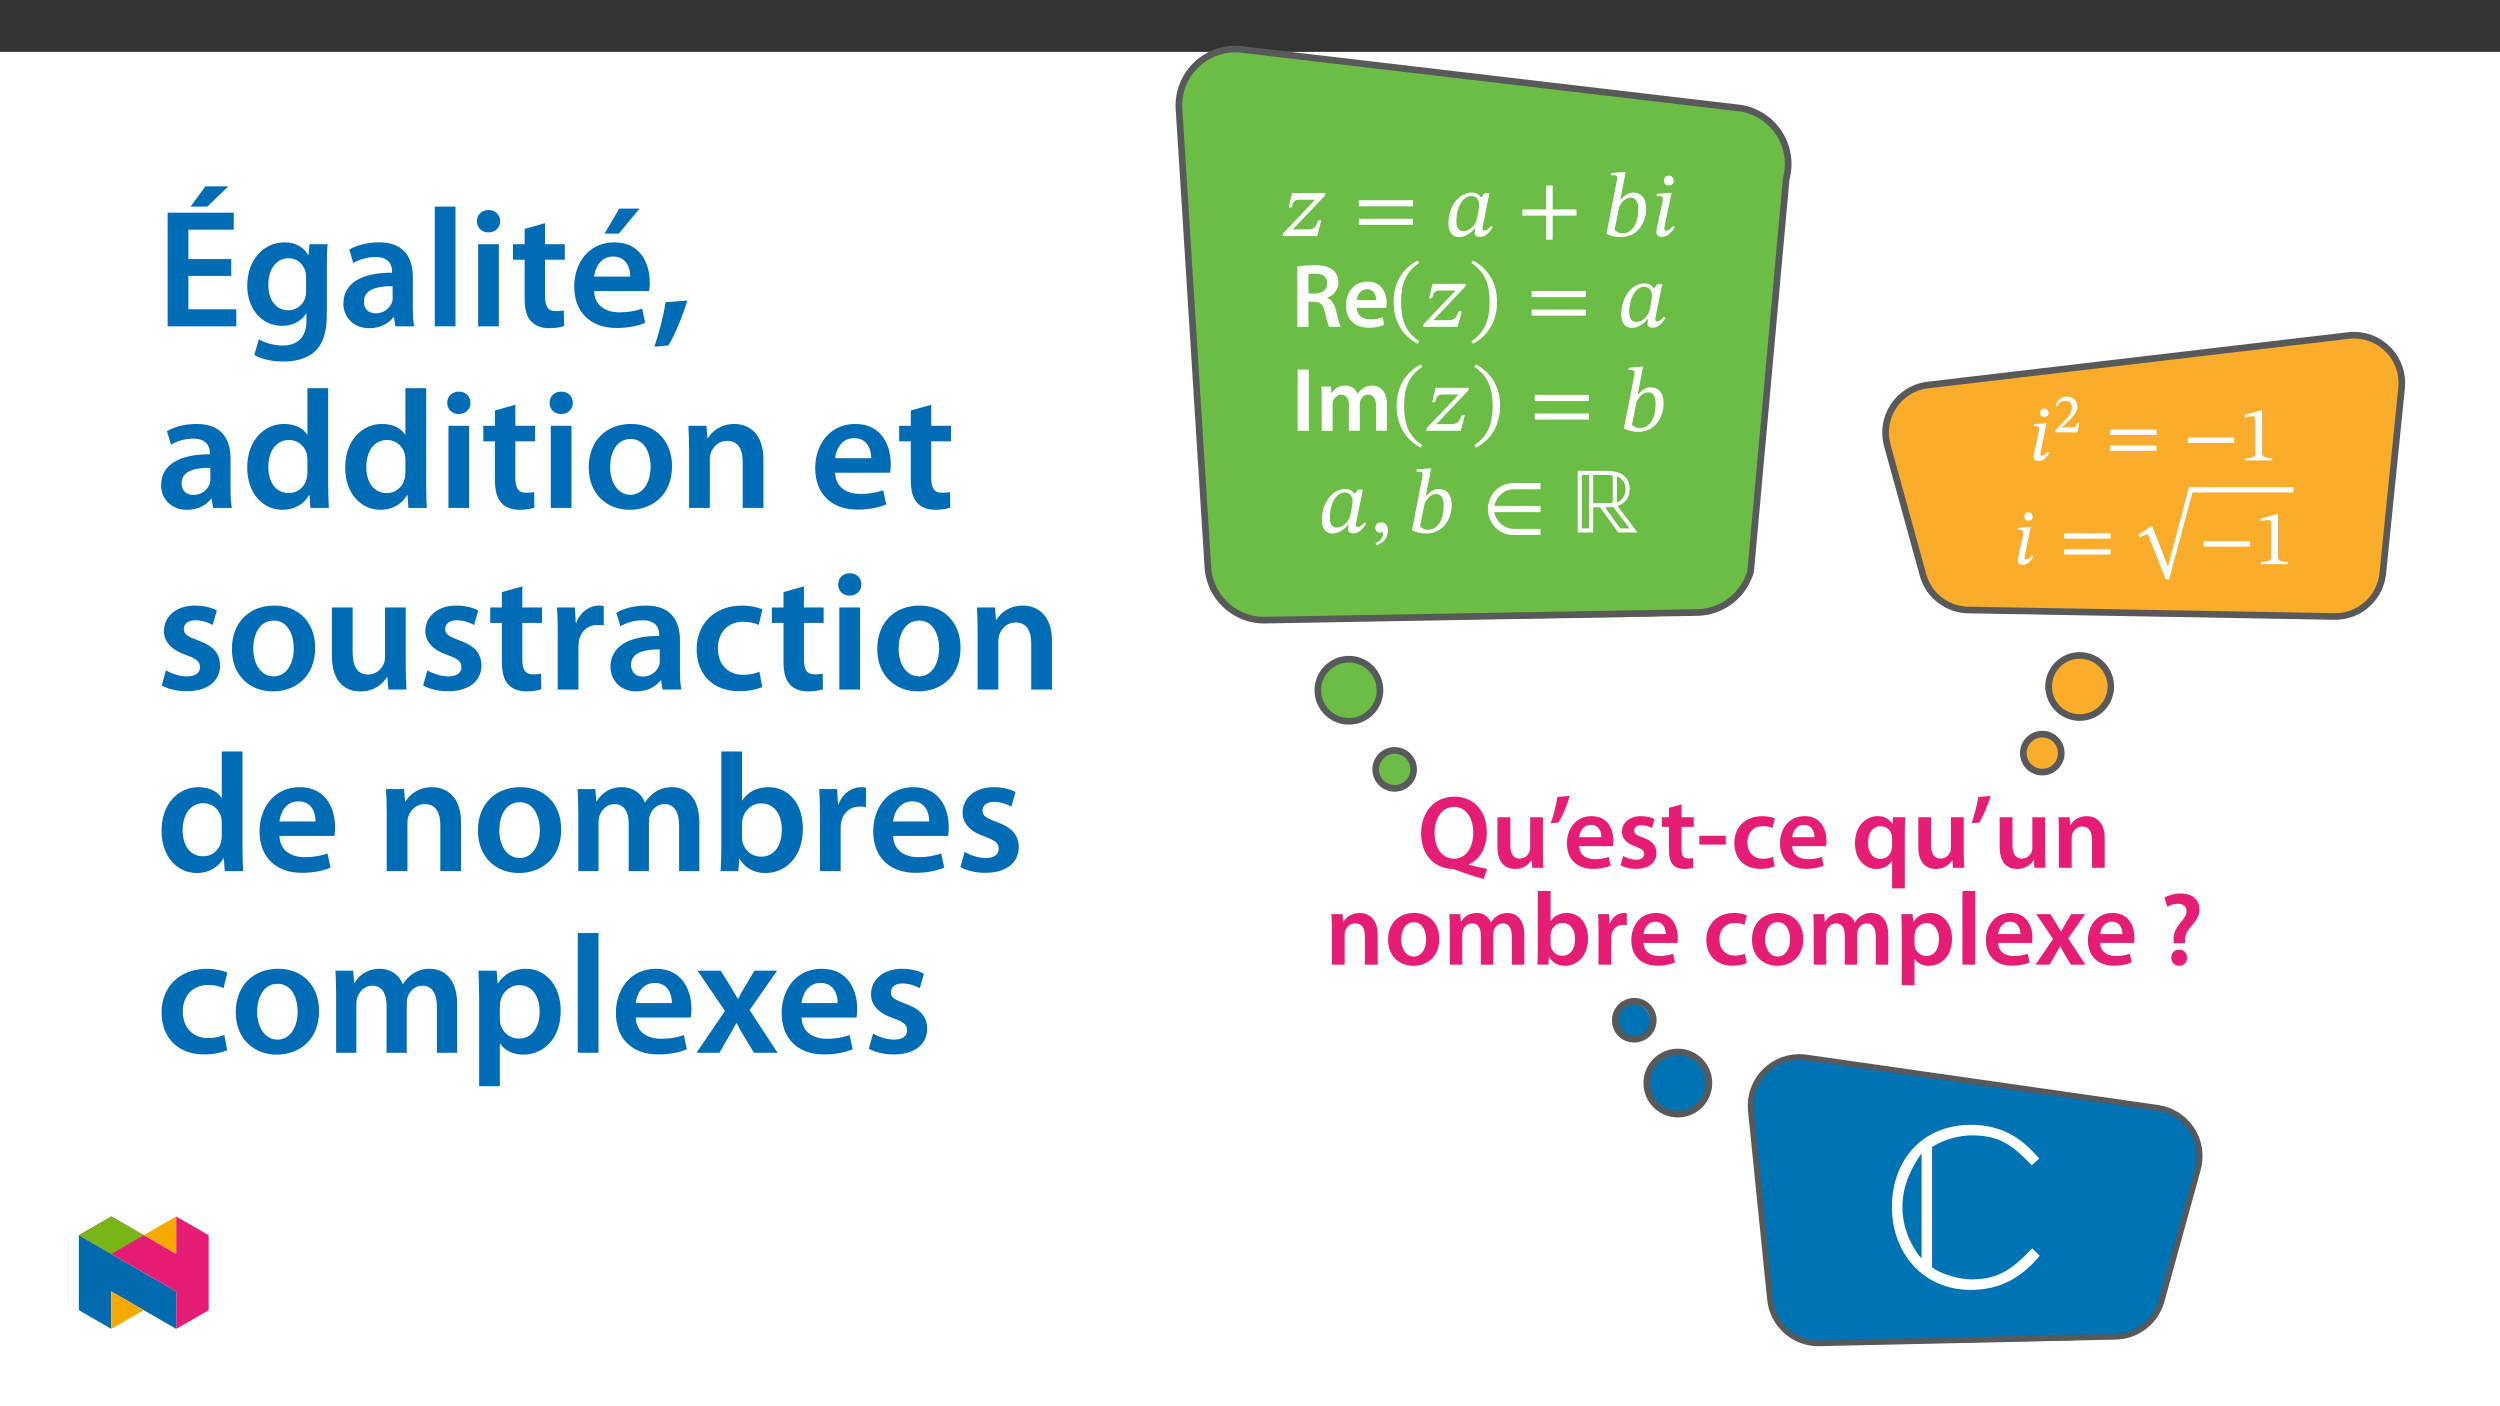 ﻿<?xml version="1.0" encoding="utf-8"?>
<svg xmlns="http://www.w3.org/2000/svg" xmlns:xlink="http://www.w3.org/1999/xlink" viewBox="0 0 960 540" version="1.1">
  <rect x="0" y="0" width="960" height="540" fill="#333333" stroke="none"/>
  <defs>
    <g>
      <symbol overflow="visible" id="glyph0-0">
        <path style="stroke:none;" d="M 11.156 -5.922 L 11.156 -6.484 C 11.156 -10.281 16.781 -13.016 16.781 -18.141 C 16.781 -21.766 13.734 -23.328 10.328 -23.328 C 6.797 -23.328 4.391 -21.344 4.391 -18.516 C 4.391 -16.875 5.062 -16.078 6.172 -16.078 C 7.016 -16.078 7.75 -16.531 7.75 -17.609 C 7.75 -18.938 7.016 -18.969 7.016 -20.125 C 7.016 -21.203 7.953 -22 10.016 -22 C 12.234 -22 13.641 -20.781 13.641 -18.031 C 13.641 -12.656 9.766 -11.375 9.766 -6.828 L 9.766 -5.922 Z M 12.484 -1.672 C 12.484 -2.75 11.75 -3.734 10.531 -3.734 C 9.234 -3.734 8.469 -2.797 8.469 -1.672 C 8.469 -0.516 9.141 0.281 10.5 0.281 C 11.75 0.281 12.484 -0.562 12.484 -1.672 Z M 20.75 5.891 L 20.75 -27.375 L 0.344 -27.375 L 0.344 5.891 Z M 18.938 4.047 L 2.125 4.047 L 2.125 -25.594 L 18.938 -25.594 Z M 18.938 4.047 " />
      </symbol>
      <symbol overflow="visible" id="glyph0-1">
        <path style="stroke:none;" d="M 15.281 -6 L 14.125 -6 C 13.016 -3.062 12.281 -2.547 9.797 -2.547 L 4.422 -2.547 L 4.422 -2.656 L 16.672 -15.547 L 16.812 -16.5 L 4.047 -16.5 L 2.75 -10.984 L 3.844 -10.984 C 4.531 -13.328 4.922 -13.953 7.156 -13.953 L 12.797 -13.953 L 12.797 -13.844 L 0.594 -1.016 L 0.453 0 L 13.703 0 Z M 15.281 -6 " />
      </symbol>
      <symbol overflow="visible" id="glyph0-2">
        <path style="stroke:none;" d="M 22.953 -11.406 L 22.953 -13.781 L 2.156 -13.781 L 2.156 -11.406 Z M 22.953 -4.297 L 22.953 -6.625 L 2.156 -6.625 L 2.156 -4.297 Z M 22.953 -4.297 " />
      </symbol>
      <symbol overflow="visible" id="glyph0-3">
        <path style="stroke:none;" d="M 17.5 -16.469 L 15.656 -16.469 L 14.406 -14.859 L 14.266 -14.859 C 13.672 -15.734 12.562 -16.703 10.781 -16.703 C 5.797 -16.703 1.781 -11.469 1.75 -4.781 C 1.703 -1.25 3.516 0.422 5.828 0.422 C 7.844 0.422 10.016 -0.734 11.828 -2.969 L 12.062 -2.969 C 11.969 -2.344 11.828 -1.891 11.828 -1.219 C 11.828 -0.203 12.562 0.344 13.734 0.344 C 15.938 0.344 17.375 -1.219 18.797 -3.391 L 18.094 -3.906 C 17.641 -3.312 16.641 -2.094 15.516 -2.094 C 14.969 -2.094 14.828 -2.375 14.828 -2.828 C 14.828 -3.344 15 -4.109 15 -4.109 Z M 13.562 -12.109 C 13.562 -10.875 12.938 -7.672 12.594 -6.281 C 11.922 -3.766 9.656 -1.891 7.469 -1.891 C 5.859 -1.891 4.812 -2.797 4.812 -5.859 C 4.812 -10.609 7.047 -15.375 10.531 -15.375 C 12.484 -15.375 13.562 -13.781 13.562 -12.109 Z M 13.562 -12.109 " />
      </symbol>
      <symbol overflow="visible" id="glyph0-4">
        <path style="stroke:none;" d="M 22.953 -7.844 L 22.953 -10.219 L 13.812 -10.219 L 13.812 -19.453 L 11.297 -19.453 L 11.297 -10.219 L 2.156 -10.219 L 2.156 -7.844 L 11.297 -7.844 L 11.297 1.391 L 13.812 1.391 L 13.812 -7.844 Z M 22.953 -7.844 " />
      </symbol>
      <symbol overflow="visible" id="glyph0-5">
        <path style="stroke:none;" d="M 6.906 -14.016 L 8.969 -24.594 L 8.203 -24.594 L 3.391 -24.203 L 3.391 -23.297 C 3.391 -23.297 4.047 -23.359 4.422 -23.359 C 5.125 -23.359 5.688 -23.125 5.688 -22.359 C 5.688 -21.938 5.578 -21.281 5.547 -21.141 L 1.609 -0.875 C 3.312 0 5.094 0.422 7.109 0.422 C 13.328 0.422 16.844 -4.875 16.844 -10.609 C 16.844 -14.781 14.688 -16.703 11.922 -16.703 C 10.078 -16.703 8.578 -15.688 7.078 -14.016 Z M 6.422 -11.016 C 7.156 -12.656 8.688 -14.75 10.922 -14.75 C 12.484 -14.75 13.781 -13.594 13.781 -10.469 C 13.781 -5.156 11.781 -1.047 7.641 -1.047 C 6.172 -1.047 5.156 -1.891 4.703 -2.297 Z M 6.422 -11.016 " />
      </symbol>
      <symbol overflow="visible" id="glyph0-6">
        <path style="stroke:none;" d="M 8.469 -21.281 C 8.469 -22.391 7.75 -23.188 6.594 -23.188 C 5.469 -23.188 4.75 -22.453 4.75 -21.281 C 4.75 -20.047 5.469 -19.422 6.594 -19.422 C 7.75 -19.422 8.469 -20.094 8.469 -21.281 Z M 7.641 -16.594 L 6.875 -16.594 L 1.984 -16.219 L 1.984 -15.281 C 1.984 -15.281 2.578 -15.344 3.172 -15.344 C 4.109 -15.344 4.297 -14.781 4.297 -14.328 C 4.297 -13.734 4.188 -13.25 4.188 -13.25 L 2.406 -4.953 C 1.953 -2.891 1.812 -2.125 1.812 -1.531 C 1.812 -0.312 2.609 0.312 4.016 0.312 C 6.312 0.312 7.672 -1.641 8.891 -3.344 L 8.203 -3.875 C 7.641 -3.25 6.703 -2.062 5.516 -2.062 C 5.094 -2.062 4.875 -2.266 4.875 -2.719 C 4.875 -3.203 5.062 -4.188 5.062 -4.188 Z M 7.641 -16.594 " />
      </symbol>
      <symbol overflow="visible" id="glyph0-7">
        <path style="stroke:none;" d="M 1.5 -9.562 C 1.5 -1.891 5.156 3.594 10.781 6.484 L 11.328 5.516 C 6.25 2.156 4.359 -2.547 4.359 -9.562 C 4.359 -16.5 6.25 -21.172 11.328 -24.547 L 10.781 -25.453 C 5.156 -22.594 1.5 -17.156 1.5 -9.562 Z M 1.5 -9.562 " />
      </symbol>
      <symbol overflow="visible" id="glyph0-8">
        <path style="stroke:none;" d="M 10.922 -9.562 C 10.922 -17.156 7.25 -22.594 1.641 -25.453 L 1.078 -24.547 C 6.172 -21.172 8.062 -16.5 8.062 -9.562 C 8.062 -2.547 6.172 2.156 1.078 5.516 L 1.641 6.484 C 7.25 3.594 10.922 -1.891 10.922 -9.562 Z M 10.922 -9.562 " />
      </symbol>
      <symbol overflow="visible" id="glyph0-9">
        <path style="stroke:none;" d="M 2.578 4.953 C 3.969 4.328 6.906 3.141 6.906 -0.797 C 6.906 -2.719 5.969 -3.875 4.219 -3.875 C 2.828 -3.875 2.062 -2.922 2.062 -1.812 C 2.062 -0.797 2.609 0.062 3.969 0.062 C 4.359 0.062 4.672 0 5.062 -0.141 C 5.062 2.688 3.453 3.516 2.156 4.078 Z M 2.578 4.953 " />
      </symbol>
      <symbol overflow="visible" id="glyph0-10">
        <path style="stroke:none;" d="M 22.312 0.969 L 22.312 -1.391 L 11.922 -1.391 C 8.234 -1.391 5.156 -4.422 4.562 -7.812 L 22.312 -7.812 L 22.312 -10.188 L 4.609 -10.188 C 5.203 -13.562 8.266 -16.594 11.969 -16.594 L 22.312 -16.594 L 22.312 -18.938 L 11.828 -18.938 C 6.141 -18.938 2.125 -14.266 2.125 -9 C 2.125 -3.703 6.203 0.969 11.922 0.969 Z M 22.312 0.969 " />
      </symbol>
      <symbol overflow="visible" id="glyph0-11">
        <path style="stroke:none;" d="M 25.422 0 L 17.75 -10.188 C 20.781 -11.094 22.422 -13.5 22.422 -16.641 C 22.422 -21.734 18.484 -23.641 13.922 -23.641 L 2.469 -23.641 L 2.469 0 L 8.406 0 L 8.406 -9.656 L 11.062 -9.656 L 18.031 0 Z M 17.547 -21.547 C 19.672 -20.609 20.859 -19 20.859 -16.562 C 20.859 -14.328 19.594 -12.312 17.547 -11.438 Z M 15.938 -11.406 C 15.312 -11.328 14.641 -11.234 13.984 -11.234 L 8.406 -11.234 L 8.406 -22.078 L 14.156 -22.078 C 14.719 -22.078 15.422 -21.828 15.938 -21.766 Z M 22.359 -1.562 L 18.828 -1.562 L 12.938 -9.656 C 13.984 -9.656 15.062 -9.625 16.109 -9.797 Z M 6.828 -1.562 L 4.047 -1.562 L 4.047 -22.078 L 6.828 -22.078 Z M 6.828 -1.562 " />
      </symbol>
      <symbol overflow="visible" id="glyph1-0">
        <path style="stroke:none;" d="M 0 0 L 17.438 0 L 17.438 -24.406 L 0 -24.406 Z M 8.719 -13.781 L 2.797 -22.672 L 14.641 -22.672 Z M 9.766 -12.203 L 15.688 -21.094 L 15.688 -3.312 Z M 2.797 -1.75 L 8.719 -10.641 L 14.641 -1.75 Z M 1.75 -21.094 L 7.672 -12.203 L 1.75 -3.312 Z M 1.75 -21.094 " />
      </symbol>
      <symbol overflow="visible" id="glyph1-1">
        <path style="stroke:none;" d="M 2.469 0 L 6.734 0 L 6.734 -9.656 L 8.891 -9.656 C 11.328 -9.594 12.422 -8.609 13.109 -5.547 C 13.734 -2.609 14.328 -0.703 14.688 0 L 19.078 0 C 18.625 -0.906 18 -3.625 17.234 -6.562 C 16.672 -8.828 15.656 -10.469 13.953 -11.094 L 13.953 -11.188 C 16.188 -11.969 18.234 -14.016 18.234 -17.047 C 18.234 -19.078 17.5 -20.719 16.219 -21.797 C 14.609 -23.125 12.344 -23.688 8.969 -23.688 C 6.484 -23.688 4.109 -23.469 2.469 -23.156 Z M 6.734 -20.234 C 7.156 -20.328 8.016 -20.438 9.375 -20.438 C 12.172 -20.438 13.953 -19.219 13.953 -16.672 C 13.953 -14.328 12.172 -12.797 9.281 -12.797 L 6.734 -12.797 Z M 6.734 -20.234 " />
      </symbol>
      <symbol overflow="visible" id="glyph1-2">
        <path style="stroke:none;" d="M 16.703 -7.281 C 16.781 -7.672 16.844 -8.297 16.844 -9.109 C 16.844 -12.828 15.031 -17.375 9.516 -17.375 C 4.078 -17.375 1.219 -12.938 1.219 -8.234 C 1.219 -3.031 4.469 0.344 9.969 0.344 C 12.422 0.344 14.438 -0.109 15.906 -0.734 L 15.281 -3.656 C 13.953 -3.203 12.562 -2.891 10.562 -2.891 C 7.812 -2.891 5.438 -4.219 5.328 -7.281 Z M 5.328 -10.281 C 5.516 -12.031 6.625 -14.438 9.281 -14.438 C 12.141 -14.438 12.828 -11.859 12.797 -10.281 Z M 5.328 -10.281 " />
      </symbol>
      <symbol overflow="visible" id="glyph1-3">
        <path style="stroke:none;" d="M 2.469 -23.5 L 2.469 0 L 6.766 0 L 6.766 -23.5 Z M 2.469 -23.5 " />
      </symbol>
      <symbol overflow="visible" id="glyph1-4">
        <path style="stroke:none;" d="M 2.297 0 L 6.484 0 L 6.484 -10.047 C 6.484 -10.531 6.562 -11.016 6.703 -11.469 C 7.109 -12.625 8.203 -13.875 9.797 -13.875 C 11.781 -13.875 12.734 -12.203 12.734 -9.828 L 12.734 0 L 16.922 0 L 16.922 -10.188 C 16.922 -10.672 16.984 -11.234 17.125 -11.609 C 17.578 -12.828 18.656 -13.875 20.125 -13.875 C 22.188 -13.875 23.156 -12.203 23.156 -9.375 L 23.156 0 L 27.344 0 L 27.344 -10.016 C 27.344 -15.453 24.484 -17.375 21.688 -17.375 C 20.266 -17.375 19.188 -17.016 18.203 -16.359 C 17.438 -15.875 16.734 -15.172 16.141 -14.234 L 16.078 -14.234 C 15.344 -16.109 13.594 -17.375 11.375 -17.375 C 8.469 -17.375 6.938 -15.797 6.141 -14.469 L 6.031 -14.469 L 5.828 -16.984 L 2.156 -16.984 C 2.234 -15.516 2.297 -13.875 2.297 -11.922 Z M 2.297 0 " />
      </symbol>
      <symbol overflow="visible" id="glyph2-0">
        <path style="stroke:none;" d="M 9.562 -5.078 L 9.562 -5.562 C 9.562 -8.812 14.375 -11.156 14.375 -15.547 C 14.375 -18.656 11.781 -20.031 8.844 -20.031 C 5.828 -20.031 3.766 -18.297 3.766 -15.875 C 3.766 -14.469 4.328 -13.781 5.297 -13.781 C 6.016 -13.781 6.641 -14.172 6.641 -15.094 C 6.641 -16.234 6.016 -16.266 6.016 -17.25 C 6.016 -18.172 6.812 -18.859 8.578 -18.859 C 10.484 -18.859 11.688 -17.812 11.688 -15.453 C 11.688 -10.844 8.375 -9.75 8.375 -5.859 L 8.375 -5.078 Z M 10.703 -1.438 C 10.703 -2.359 10.078 -3.234 9.031 -3.234 C 7.922 -3.234 7.266 -2.391 7.266 -1.438 C 7.266 -0.453 7.828 0.234 9 0.234 C 10.078 0.234 10.703 -0.484 10.703 -1.438 Z M 17.781 5.047 L 17.781 -23.5 L 0.297 -23.5 L 0.297 5.047 Z M 16.234 3.438 L 1.828 3.438 L 1.828 -21.938 L 16.234 -21.938 Z M 16.234 3.438 " />
      </symbol>
      <symbol overflow="visible" id="glyph2-1">
        <path style="stroke:none;" d="M 7.266 -18.234 C 7.266 -19.188 6.641 -19.906 5.656 -19.906 C 4.688 -19.906 4.062 -19.25 4.062 -18.234 C 4.062 -17.188 4.688 -16.656 5.656 -16.656 C 6.641 -16.656 7.266 -17.219 7.266 -18.234 Z M 6.547 -14.25 L 5.891 -14.25 L 1.703 -13.922 L 1.703 -13.094 C 1.703 -13.094 2.219 -13.156 2.719 -13.156 C 3.531 -13.156 3.672 -12.672 3.672 -12.281 C 3.672 -11.781 3.594 -11.359 3.594 -11.359 L 2.062 -4.25 C 1.672 -2.484 1.547 -1.828 1.547 -1.312 C 1.547 -0.266 2.234 0.266 3.438 0.266 C 5.406 0.266 6.578 -1.406 7.625 -2.875 L 7.031 -3.312 C 6.547 -2.781 5.734 -1.797 4.719 -1.797 C 4.359 -1.797 4.188 -1.938 4.188 -2.328 C 4.188 -2.75 4.328 -3.594 4.328 -3.594 Z M 6.547 -14.25 " />
      </symbol>
      <symbol overflow="visible" id="glyph2-2">
        <path style="stroke:none;" d="M 19.672 -9.781 L 19.672 -11.844 L 1.859 -11.844 L 1.859 -9.781 Z M 19.672 -3.672 L 19.672 -5.703 L 1.859 -5.703 L 1.859 -3.672 Z M 19.672 -3.672 " />
      </symbol>
      <symbol overflow="visible" id="glyph2-3">
        <path style="stroke:none;" d="M 19.672 -6.719 L 19.672 -8.781 L 1.859 -8.781 L 1.859 -6.719 Z M 19.672 -6.719 " />
      </symbol>
      <symbol overflow="visible" id="glyph2-4">
        <path style="stroke:none;" d="M 12.734 0 L 12.734 -0.859 C 9.984 -0.859 8.875 -1.375 8.875 -2.844 L 8.875 -19.125 L 8.016 -19.125 L 2.219 -17.484 L 2.219 -16.469 C 3.141 -16.766 4.656 -16.953 5.266 -16.953 C 6.016 -16.953 6.25 -16.531 6.25 -15.484 L 6.25 -2.844 C 6.25 -1.344 5.203 -0.859 2.391 -0.859 L 2.391 0 Z M 12.734 0 " />
      </symbol>
      <symbol overflow="visible" id="glyph2-5">
        <path style="stroke:none;" d="M 19.938 -27.562 L 11.922 2.75 L 11.781 2.75 L 5.859 -12.5 L 5.297 -12.5 L 0.516 -9.172 L 1.016 -8.344 L 4.125 -9.531 L 11.094 7.922 L 12.312 7.922 L 21.281 -25.531 L 24.781 -25.531 L 24.781 -27.594 L 19.938 -27.594 Z M 19.938 -27.562 " />
      </symbol>
      <symbol overflow="visible" id="glyph3-0">
        <path style="stroke:none;" d="M 6.797 -3.688 L 6.797 -4.016 C 6.797 -6.297 10.172 -7.922 10.172 -11 C 10.172 -13.188 8.25 -14.266 6.188 -14.266 C 4.078 -14.266 2.516 -12.938 2.516 -11.234 C 2.516 -10.25 3.031 -9.641 3.703 -9.641 C 4.203 -9.641 4.75 -10.047 4.75 -10.688 C 4.75 -11.484 4.312 -11.5 4.312 -12.203 C 4.312 -12.844 4.766 -13.203 6 -13.203 C 7.344 -13.203 8.062 -12.594 8.062 -10.938 C 8.062 -7.719 5.734 -6.953 5.734 -4.219 L 5.734 -3.562 L 6.797 -3.562 Z M 7.594 -1.125 C 7.594 -1.781 7.047 -2.516 6.312 -2.516 C 5.547 -2.516 4.953 -1.797 4.953 -1.125 C 4.953 -0.438 5.484 0.172 6.297 0.172 C 7.047 0.172 7.594 -0.453 7.594 -1.125 Z M 12.547 3.406 L 12.547 -16.703 L 0.078 -16.703 L 0.078 3.531 L 12.547 3.531 Z M 11.359 2.156 L 1.375 2.156 L 1.375 -15.359 L 11.234 -15.359 L 11.234 2.156 Z M 11.359 2.156 " />
      </symbol>
      <symbol overflow="visible" id="glyph3-1">
        <path style="stroke:none;" d="M 9.703 -3.625 L 9.016 -3.625 C 8.5 -2.219 8.344 -1.922 7.234 -1.922 L 4.328 -1.922 L 2.969 -1.859 L 2.969 -1.75 L 5.719 -4.328 C 7.922 -6.562 9.141 -8.125 9.141 -9.984 C 9.141 -12.172 7.391 -13.75 5.016 -13.75 C 2.984 -13.75 1.438 -12.422 0.781 -10.312 L 1.469 -10.047 C 2.297 -11.766 3.125 -12.109 4.484 -12.109 C 6.094 -12.109 6.969 -11.234 6.969 -9.672 C 6.969 -7.469 5.938 -6.25 3.875 -4.125 L 0.672 -0.906 L 0.672 0 L 9.125 0 L 9.859 -3.625 Z M 9.703 -3.625 " />
      </symbol>
      <symbol overflow="visible" id="glyph4-0">
        <path style="stroke:none;" d="M 0 0 L 19.922 0 L 19.922 -27.891 L 0 -27.891 Z M 9.969 -15.734 L 3.188 -25.906 L 16.734 -25.906 Z M 11.156 -13.953 L 17.938 -24.109 L 17.938 -3.781 Z M 3.188 -2 L 9.969 -12.156 L 16.734 -2 Z M 2 -24.109 L 8.766 -13.953 L 2 -3.781 Z M 2 -24.109 " />
      </symbol>
      <symbol overflow="visible" id="glyph4-1">
        <path style="stroke:none;" d="M 26.812 0.406 C 24.625 0 22.031 -0.562 19.719 -1.203 L 19.719 -1.359 C 23.672 -2.953 26.656 -7.297 26.656 -13.75 C 26.656 -21.359 22.031 -27.328 14.266 -27.328 C 6.578 -27.328 1.438 -21.516 1.438 -13.188 C 1.438 -4.469 6.969 0.125 13.188 0.438 C 13.781 0.484 14.391 0.594 14.938 0.844 C 18.328 2.156 21.672 3.266 25.422 4.297 Z M 14.062 -3.5 C 9.359 -3.5 6.609 -7.969 6.609 -13.344 C 6.609 -18.734 9.203 -23.391 14.109 -23.391 C 18.969 -23.391 21.469 -18.641 21.469 -13.547 C 21.469 -7.891 18.766 -3.5 14.062 -3.5 Z M 14.062 -3.5 " />
      </symbol>
      <symbol overflow="visible" id="glyph4-2">
        <path style="stroke:none;" d="M 20 -19.406 L 15.094 -19.406 L 15.094 -7.688 C 15.094 -7.125 15.016 -6.578 14.828 -6.172 C 14.344 -4.906 13.062 -3.547 11.078 -3.547 C 8.484 -3.547 7.453 -5.625 7.453 -8.844 L 7.453 -19.406 L 2.547 -19.406 L 2.547 -8.016 C 2.547 -1.672 5.781 0.438 9.281 0.438 C 12.797 0.438 14.703 -1.547 15.547 -2.906 L 15.656 -2.906 L 15.891 0 L 20.156 0 C 20.078 -1.594 20 -3.5 20 -5.812 Z M 20 -19.406 " />
      </symbol>
      <symbol overflow="visible" id="glyph4-3">
        <path style="stroke:none;" d="M 3.75 -27.219 C 3.266 -23.984 2.188 -20.047 1.156 -17.094 L 4.188 -17.406 C 5.656 -19.875 7.406 -23.953 8.484 -27.609 Z M 3.75 -27.219 " />
      </symbol>
      <symbol overflow="visible" id="glyph4-4">
        <path style="stroke:none;" d="M 19.078 -8.328 C 19.172 -8.766 19.25 -9.484 19.25 -10.406 C 19.25 -14.656 17.172 -19.844 10.875 -19.844 C 4.656 -19.844 1.391 -14.781 1.391 -9.406 C 1.391 -3.469 5.094 0.406 11.391 0.406 C 14.188 0.406 16.5 -0.125 18.172 -0.844 L 17.453 -4.188 C 15.938 -3.672 14.344 -3.312 12.078 -3.312 C 8.922 -3.312 6.219 -4.828 6.094 -8.328 Z M 6.094 -11.75 C 6.297 -13.75 7.578 -16.5 10.594 -16.5 C 13.859 -16.5 14.656 -13.547 14.625 -11.75 Z M 6.094 -11.75 " />
      </symbol>
      <symbol overflow="visible" id="glyph4-5">
        <path style="stroke:none;" d="M 1.438 -0.953 C 2.875 -0.156 4.984 0.406 7.328 0.406 C 12.469 0.406 15.219 -2.156 15.219 -5.703 C 15.188 -8.562 13.594 -10.359 10.047 -11.594 C 7.578 -12.516 6.656 -13.062 6.656 -14.297 C 6.656 -15.5 7.609 -16.375 9.359 -16.375 C 11.078 -16.375 12.672 -15.734 13.469 -15.266 L 14.469 -18.688 C 13.312 -19.328 11.438 -19.844 9.281 -19.844 C 4.781 -19.844 1.953 -17.219 1.953 -13.781 C 1.953 -11.469 3.5 -9.406 7.297 -8.125 C 9.688 -7.25 10.484 -6.609 10.484 -5.297 C 10.484 -4.031 9.516 -3.109 7.375 -3.109 C 5.625 -3.109 3.5 -3.859 2.438 -4.547 Z M 1.438 -0.953 " />
      </symbol>
      <symbol overflow="visible" id="glyph4-6">
        <path style="stroke:none;" d="M 3.422 -23.031 L 3.422 -19.406 L 0.672 -19.406 L 0.672 -15.734 L 3.422 -15.734 L 3.422 -6.609 C 3.422 -4.062 3.906 -2.266 4.984 -1.156 C 5.891 -0.156 7.375 0.438 9.203 0.438 C 10.719 0.438 12.031 0.203 12.75 -0.078 L 12.672 -3.781 C 12.109 -3.625 11.641 -3.594 10.766 -3.594 C 8.891 -3.594 8.25 -4.781 8.25 -7.172 L 8.25 -15.734 L 12.906 -15.734 L 12.906 -19.406 L 8.25 -19.406 L 8.25 -24.391 Z M 3.422 -23.031 " />
      </symbol>
      <symbol overflow="visible" id="glyph4-7">
        <path style="stroke:none;" d="M 1.203 -12.312 L 1.203 -8.922 L 11.359 -8.922 L 11.359 -12.312 Z M 1.203 -12.312 " />
      </symbol>
      <symbol overflow="visible" id="glyph4-8">
        <path style="stroke:none;" d="M 16.219 -4.219 C 15.266 -3.828 14.031 -3.469 12.359 -3.469 C 9 -3.469 6.422 -5.734 6.422 -9.719 C 6.375 -13.266 8.609 -16.016 12.359 -16.016 C 14.109 -16.016 15.266 -15.656 16.062 -15.266 L 16.938 -18.969 C 15.812 -19.438 13.984 -19.844 12.188 -19.844 C 5.375 -19.844 1.391 -15.344 1.391 -9.516 C 1.391 -3.5 5.344 0.406 11.391 0.406 C 13.828 0.406 15.859 -0.125 16.891 -0.594 Z M 16.219 -4.219 " />
      </symbol>
      <symbol overflow="visible" id="glyph4-9">
        <path style="stroke:none;" d="M 15.625 7.891 L 20.516 7.891 L 20.516 -13.781 C 20.516 -15.812 20.594 -17.656 20.672 -19.406 L 15.938 -19.406 L 15.812 -16.812 L 15.734 -16.859 C 14.703 -18.641 12.797 -19.844 10.078 -19.844 C 5.938 -19.844 1.391 -16.5 1.391 -9.406 C 1.391 -3.344 5.141 0.438 9.516 0.438 C 12.359 0.438 14.391 -0.797 15.547 -2.672 L 15.625 -2.672 Z M 15.625 -8.172 C 15.625 -7.688 15.547 -7.094 15.375 -6.656 C 14.828 -4.703 13.188 -3.422 11.203 -3.422 C 8.094 -3.422 6.375 -6.094 6.375 -9.641 C 6.375 -13.312 8.125 -15.984 11.312 -15.984 C 13.5 -15.984 15.062 -14.422 15.5 -12.594 C 15.578 -12.234 15.625 -11.797 15.625 -11.391 Z M 15.625 -8.172 " />
      </symbol>
      <symbol overflow="visible" id="glyph4-10">
        <path style="stroke:none;" d="M 2.625 0 L 7.531 0 L 7.531 -11.438 C 7.531 -12 7.609 -12.594 7.766 -12.984 C 8.281 -14.469 9.641 -15.859 11.594 -15.859 C 14.266 -15.859 15.297 -13.75 15.297 -10.953 L 15.297 0 L 20.203 0 L 20.203 -11.516 C 20.203 -17.656 16.688 -19.844 13.312 -19.844 C 10.078 -19.844 7.969 -18.016 7.094 -16.5 L 6.969 -16.5 L 6.734 -19.406 L 2.469 -19.406 C 2.547 -17.734 2.625 -15.859 2.625 -13.625 Z M 2.625 0 " />
      </symbol>
      <symbol overflow="visible" id="glyph4-11">
        <path style="stroke:none;" d="M 11.438 -19.844 C 5.578 -19.844 1.391 -15.938 1.391 -9.562 C 1.391 -3.312 5.656 0.438 11.109 0.438 C 16.062 0.438 21.078 -2.75 21.078 -9.875 C 21.078 -15.781 17.219 -19.844 11.438 -19.844 Z M 11.312 -16.297 C 14.656 -16.297 16.016 -12.797 16.016 -9.766 C 16.016 -5.812 14.062 -3.109 11.281 -3.109 C 8.328 -3.109 6.453 -5.938 6.453 -9.688 C 6.453 -12.906 7.844 -16.297 11.312 -16.297 Z M 11.312 -16.297 " />
      </symbol>
      <symbol overflow="visible" id="glyph4-12">
        <path style="stroke:none;" d="M 2.625 0 L 7.406 0 L 7.406 -11.469 C 7.406 -12.031 7.484 -12.594 7.656 -13.109 C 8.125 -14.422 9.359 -15.859 11.203 -15.859 C 13.469 -15.859 14.547 -13.953 14.547 -11.234 L 14.547 0 L 19.328 0 L 19.328 -11.641 C 19.328 -12.188 19.406 -12.828 19.562 -13.266 C 20.078 -14.656 21.312 -15.859 22.984 -15.859 C 25.344 -15.859 26.453 -13.953 26.453 -10.719 L 26.453 0 L 31.234 0 L 31.234 -11.438 C 31.234 -17.656 27.969 -19.844 24.781 -19.844 C 23.156 -19.844 21.922 -19.438 20.797 -18.688 C 19.922 -18.125 19.125 -17.328 18.453 -16.25 L 18.375 -16.25 C 17.531 -18.406 15.547 -19.844 12.984 -19.844 C 9.688 -19.844 7.922 -18.047 7.016 -16.531 L 6.891 -16.531 L 6.656 -19.406 L 2.469 -19.406 C 2.547 -17.734 2.625 -15.859 2.625 -13.625 Z M 2.625 0 " />
      </symbol>
      <symbol overflow="visible" id="glyph4-13">
        <path style="stroke:none;" d="M 2.625 -5.453 C 2.625 -3.469 2.547 -1.312 2.469 0 L 6.656 0 L 6.891 -2.906 L 6.969 -2.906 C 8.375 -0.516 10.594 0.438 13.109 0.438 C 17.484 0.438 21.922 -3.031 21.922 -10 C 21.953 -15.891 18.562 -19.844 13.828 -19.844 C 10.922 -19.844 8.812 -18.609 7.609 -16.734 L 7.531 -16.734 L 7.531 -28.297 L 2.625 -28.297 Z M 7.531 -11.156 C 7.531 -11.641 7.609 -12.078 7.688 -12.438 C 8.203 -14.578 10.047 -16.016 12.031 -16.016 C 15.297 -16.016 16.938 -13.234 16.938 -9.797 C 16.938 -5.859 15.062 -3.422 12 -3.422 C 9.875 -3.422 8.172 -4.859 7.656 -6.859 C 7.578 -7.219 7.531 -7.609 7.531 -8.016 Z M 7.531 -11.156 " />
      </symbol>
      <symbol overflow="visible" id="glyph4-14">
        <path style="stroke:none;" d="M 2.625 0 L 7.531 0 L 7.531 -10.078 C 7.531 -10.594 7.578 -11.109 7.656 -11.562 C 8.094 -13.781 9.719 -15.266 12.031 -15.266 C 12.625 -15.266 13.062 -15.219 13.5 -15.141 L 13.5 -19.719 C 13.109 -19.797 12.828 -19.844 12.359 -19.844 C 10.234 -19.844 7.969 -18.453 7.016 -15.734 L 6.891 -15.734 L 6.688 -19.406 L 2.469 -19.406 C 2.594 -17.688 2.625 -15.781 2.625 -13.156 Z M 2.625 0 " />
      </symbol>
      <symbol overflow="visible" id="glyph4-15">
        <path style="stroke:none;" d="M 2.625 7.891 L 7.531 7.891 L 7.531 -2.156 L 7.609 -2.156 C 8.609 -0.594 10.641 0.438 13.062 0.438 C 17.484 0.438 21.922 -2.953 21.922 -9.969 C 21.922 -16.016 18.203 -19.844 13.75 -19.844 C 10.797 -19.844 8.531 -18.609 7.094 -16.422 L 7.016 -16.422 L 6.781 -19.406 L 2.469 -19.406 C 2.547 -17.578 2.625 -15.5 2.625 -12.953 Z M 7.531 -11.109 C 7.531 -11.516 7.609 -11.953 7.688 -12.359 C 8.203 -14.5 10.078 -15.984 12.109 -15.984 C 15.266 -15.984 16.938 -13.188 16.938 -9.766 C 16.938 -5.938 15.094 -3.344 12 -3.344 C 9.875 -3.344 8.172 -4.781 7.656 -6.781 C 7.578 -7.219 7.531 -7.656 7.531 -8.125 Z M 7.531 -11.109 " />
      </symbol>
      <symbol overflow="visible" id="glyph4-16">
        <path style="stroke:none;" d="M 2.625 0 L 7.531 0 L 7.531 -28.297 L 2.625 -28.297 Z M 2.625 0 " />
      </symbol>
      <symbol overflow="visible" id="glyph4-17">
        <path style="stroke:none;" d="M 0.438 -19.406 L 6.938 -9.875 L 0.203 0 L 5.625 0 L 7.844 -3.859 C 8.453 -4.938 9.047 -5.891 9.609 -7.016 L 9.688 -7.016 C 10.234 -5.938 10.797 -4.906 11.438 -3.859 L 13.781 0 L 19.359 0 L 12.75 -10.078 L 19.25 -19.406 L 13.906 -19.406 L 11.75 -15.812 C 11.156 -14.828 10.594 -13.828 10.047 -12.75 L 9.969 -12.75 C 9.406 -13.75 8.844 -14.703 8.203 -15.734 L 5.891 -19.406 Z M 0.438 -19.406 " />
      </symbol>
      <symbol overflow="visible" id="glyph4-18">
        <path style="stroke:none;" d="M 9.875 -8.203 L 9.875 -9.078 C 9.797 -11 10.406 -12.625 12 -14.469 C 13.703 -16.422 15.422 -18.375 15.422 -21.281 C 15.422 -24.469 13.156 -27.328 8.203 -27.328 C 5.656 -27.328 3.391 -26.609 1.953 -25.703 L 3.141 -22.188 C 4.141 -22.953 5.734 -23.391 7.125 -23.391 C 9.359 -23.344 10.438 -22.234 10.438 -20.562 C 10.438 -19 9.406 -17.609 7.891 -15.781 C 6.016 -13.547 5.297 -11.359 5.5 -9.25 L 5.531 -8.203 Z M 7.578 0.438 C 9.438 0.438 10.641 -0.922 10.641 -2.672 C 10.594 -4.5 9.406 -5.781 7.609 -5.781 C 5.859 -5.781 4.578 -4.5 4.578 -2.672 C 4.578 -0.922 5.812 0.438 7.578 0.438 Z M 7.578 0.438 " />
      </symbol>
      <symbol overflow="visible" id="glyph5-0">
        <path style="stroke:none;" d="M 28.688 -15.234 L 28.688 -16.672 C 28.688 -26.453 43.125 -33.438 43.125 -46.625 C 43.125 -55.953 35.328 -59.984 26.531 -59.984 C 17.484 -59.984 11.297 -54.875 11.297 -47.609 C 11.297 -43.391 13 -41.328 15.875 -41.328 C 18.016 -41.328 19.906 -42.5 19.906 -45.281 C 19.906 -48.688 18.016 -48.766 18.016 -51.734 C 18.016 -54.516 20.438 -56.578 25.734 -56.578 C 31.469 -56.578 35.062 -53.438 35.062 -46.359 C 35.062 -32.547 25.109 -29.234 25.109 -17.578 L 25.109 -15.234 Z M 32.094 -4.297 C 32.094 -7.078 30.219 -9.594 27.078 -9.594 C 23.766 -9.594 21.781 -7.172 21.781 -4.297 C 21.781 -1.344 23.484 0.719 26.984 0.719 C 30.219 0.719 32.094 -1.438 32.094 -4.297 Z M 53.344 15.156 L 53.344 -70.375 L 0.891 -70.375 L 0.891 15.156 Z M 48.688 10.406 L 5.469 10.406 L 5.469 -65.812 L 48.688 -65.812 Z M 48.688 10.406 " />
      </symbol>
      <symbol overflow="visible" id="glyph5-1">
        <path style="stroke:none;" d="M 58 -14.609 C 50.828 -7.172 45.547 -2.688 34.703 -2.688 C 30.391 -2.688 22.953 -4.578 19.547 -7.359 L 19.547 -53.531 C 23.672 -56.297 29.859 -58 34.781 -58 C 45.719 -58 50.656 -53.969 57.828 -46.531 L 60.703 -49.047 C 53.609 -57.562 45.641 -62.047 34.422 -62.047 C 15.875 -62.047 4.125 -48.5 4.125 -30.484 C 4.125 -12.828 16.141 1.344 34.344 1.344 C 45.547 1.344 53.797 -3.234 60.875 -11.75 Z M 15.516 -10.844 C 14.703 -11.469 14.078 -12.375 13.531 -13.266 C 10.125 -18.469 8.156 -24.203 8.156 -30.484 C 8.156 -38.188 11.203 -45 15.516 -51.188 Z M 15.516 -10.844 " />
      </symbol>
      <symbol overflow="visible" id="glyph6-0">
        <path style="stroke:none;" d="M 0 0 L 32.375 0 L 32.375 -45.328 L 0 -45.328 Z M 16.188 -25.578 L 5.188 -42.094 L 27.188 -42.094 Z M 18.125 -22.656 L 29.141 -39.172 L 29.141 -6.156 Z M 5.188 -3.234 L 16.188 -19.75 L 27.188 -3.234 Z M 3.234 -39.172 L 14.25 -22.656 L 3.234 -6.156 Z M 3.234 -39.172 " />
      </symbol>
      <symbol overflow="visible" id="glyph6-1">
        <path style="stroke:none;" d="M 29.016 -25.828 L 12.562 -25.828 L 12.562 -37.109 L 29.984 -37.109 L 29.984 -43.641 L 4.594 -43.641 L 4.594 0 L 30.953 0 L 30.953 -6.547 L 12.562 -6.547 L 12.562 -19.359 L 29.016 -19.359 Z M 19.094 -53.75 L 13.406 -45.969 L 19.812 -45.969 L 27.906 -53.75 Z M 19.094 -53.75 " />
      </symbol>
      <symbol overflow="visible" id="glyph6-2">
        <path style="stroke:none;" d="M 32.828 -22.469 C 32.828 -26.812 32.953 -29.391 33.094 -31.531 L 26.156 -31.531 L 25.828 -27.328 L 25.703 -27.328 C 24.219 -29.922 21.438 -32.25 16.578 -32.25 C 9 -32.25 2.266 -25.969 2.266 -15.609 C 2.266 -6.672 7.828 -0.188 15.672 -0.188 C 19.875 -0.188 23.047 -2.078 24.859 -4.859 L 25 -4.859 L 25 -2.141 C 25 4.656 21.109 7.375 15.922 7.375 C 12.109 7.375 8.734 6.156 6.734 4.984 L 4.984 11 C 7.703 12.625 11.984 13.531 16 13.531 C 20.328 13.531 24.922 12.625 28.172 9.719 C 31.469 6.734 32.828 2 32.828 -4.594 Z M 24.859 -13.797 C 24.859 -12.891 24.797 -11.781 24.547 -11 C 23.641 -8.094 21.047 -6.156 18.062 -6.156 C 13.078 -6.156 10.359 -10.484 10.359 -15.859 C 10.359 -22.281 13.656 -26.156 18.125 -26.156 C 21.5 -26.156 23.766 -23.953 24.609 -21.047 C 24.797 -20.391 24.859 -19.688 24.859 -18.906 Z M 24.859 -13.797 " />
      </symbol>
      <symbol overflow="visible" id="glyph6-3">
        <path style="stroke:none;" d="M 28.75 -18.906 C 28.75 -25.828 25.828 -32.25 15.734 -32.25 C 10.75 -32.25 6.672 -30.891 4.344 -29.469 L 5.891 -24.281 C 8.031 -25.641 11.266 -26.609 14.375 -26.609 C 19.938 -26.609 20.781 -23.188 20.781 -21.109 L 20.781 -20.594 C 9.125 -20.656 2.078 -16.578 2.078 -8.672 C 2.078 -3.891 5.641 0.719 11.984 0.719 C 16.125 0.719 19.422 -1.031 21.297 -3.5 L 21.5 -3.5 L 22.078 0 L 29.266 0 C 28.875 -1.938 28.75 -4.734 28.75 -7.578 Z M 20.984 -11.078 C 20.984 -10.484 20.984 -9.906 20.781 -9.328 C 20 -7.062 17.734 -4.984 14.5 -4.984 C 11.984 -4.984 9.969 -6.406 9.969 -9.516 C 9.969 -14.312 15.344 -15.469 20.984 -15.406 Z M 20.984 -11.078 " />
      </symbol>
      <symbol overflow="visible" id="glyph6-4">
        <path style="stroke:none;" d="M 4.281 0 L 12.234 0 L 12.234 -45.969 L 4.281 -45.969 Z M 4.281 0 " />
      </symbol>
      <symbol overflow="visible" id="glyph6-5">
        <path style="stroke:none;" d="M 12.234 0 L 12.234 -31.531 L 4.281 -31.531 L 4.281 0 Z M 8.281 -44.672 C 5.641 -44.672 3.812 -42.797 3.812 -40.344 C 3.812 -38.016 5.562 -36.062 8.219 -36.062 C 11 -36.062 12.75 -38.016 12.75 -40.344 C 12.688 -42.797 11 -44.672 8.281 -44.672 Z M 8.281 -44.672 " />
      </symbol>
      <symbol overflow="visible" id="glyph6-6">
        <path style="stroke:none;" d="M 5.562 -37.422 L 5.562 -31.531 L 1.094 -31.531 L 1.094 -25.578 L 5.562 -25.578 L 5.562 -10.75 C 5.562 -6.609 6.344 -3.688 8.094 -1.875 C 9.578 -0.266 11.984 0.719 14.953 0.719 C 17.422 0.719 19.547 0.328 20.719 -0.125 L 20.594 -6.156 C 19.688 -5.891 18.906 -5.828 17.484 -5.828 C 14.438 -5.828 13.406 -7.766 13.406 -11.656 L 13.406 -25.578 L 20.984 -25.578 L 20.984 -31.531 L 13.406 -31.531 L 13.406 -39.625 Z M 5.562 -37.422 " />
      </symbol>
      <symbol overflow="visible" id="glyph6-7">
        <path style="stroke:none;" d="M 31.016 -13.531 C 31.141 -14.25 31.281 -15.406 31.281 -16.906 C 31.281 -23.828 27.906 -32.25 17.672 -32.25 C 7.578 -32.25 2.266 -24.016 2.266 -15.281 C 2.266 -5.641 8.281 0.641 18.516 0.641 C 23.047 0.641 26.812 -0.188 29.531 -1.359 L 28.359 -6.797 C 25.906 -5.953 23.312 -5.375 19.625 -5.375 C 14.5 -5.375 10.094 -7.828 9.906 -13.531 Z M 9.906 -19.094 C 10.234 -22.344 12.297 -26.812 17.219 -26.812 C 22.531 -26.812 23.828 -22.016 23.766 -19.094 Z M 19.547 -45.203 L 13.922 -35.609 L 19.422 -35.609 L 27.328 -45.203 Z M 19.547 -45.203 " />
      </symbol>
      <symbol overflow="visible" id="glyph6-8">
        <path style="stroke:none;" d="M 5.953 7.312 C 8.484 3.172 11.328 -3.812 13.203 -9.906 L 4.859 -9.266 C 4.016 -3.891 2.266 2.906 0.516 7.828 Z M 5.953 7.312 " />
      </symbol>
      <symbol overflow="visible" id="glyph6-9">
        <path style="stroke:none;" d="M 25.375 -45.969 L 25.375 -28.172 L 25.25 -28.172 C 23.828 -30.5 20.719 -32.25 16.375 -32.25 C 8.812 -32.25 2.203 -25.969 2.266 -15.406 C 2.266 -5.703 8.219 0.719 15.797 0.719 C 20.328 0.719 24.156 -1.484 26.031 -4.984 L 26.156 -4.984 L 26.547 0 L 33.609 0 C 33.469 -2.141 33.344 -5.641 33.344 -8.875 L 33.344 -45.969 Z M 25.375 -13.656 C 25.375 -12.828 25.312 -12.047 25.125 -11.328 C 24.344 -7.906 21.5 -5.703 18.266 -5.703 C 13.203 -5.703 10.359 -9.906 10.359 -15.734 C 10.359 -21.562 13.203 -26.094 18.328 -26.094 C 21.953 -26.094 24.469 -23.562 25.188 -20.531 C 25.312 -19.875 25.375 -19.031 25.375 -18.391 Z M 25.375 -13.656 " />
      </symbol>
      <symbol overflow="visible" id="glyph6-10">
        <path style="stroke:none;" d="M 18.578 -32.25 C 9.062 -32.25 2.266 -25.906 2.266 -15.547 C 2.266 -5.375 9.188 0.719 18.062 0.719 C 26.094 0.719 34.25 -4.469 34.25 -16.062 C 34.25 -25.641 27.969 -32.25 18.578 -32.25 Z M 18.391 -26.484 C 23.828 -26.484 26.031 -20.781 26.031 -15.859 C 26.031 -9.453 22.859 -5.047 18.328 -5.047 C 13.531 -5.047 10.484 -9.641 10.484 -15.734 C 10.484 -20.984 12.75 -26.484 18.391 -26.484 Z M 18.391 -26.484 " />
      </symbol>
      <symbol overflow="visible" id="glyph6-11">
        <path style="stroke:none;" d="M 4.281 0 L 12.234 0 L 12.234 -18.578 C 12.234 -19.484 12.375 -20.469 12.625 -21.109 C 13.469 -23.5 15.672 -25.766 18.844 -25.766 C 23.188 -25.766 24.859 -22.344 24.859 -17.812 L 24.859 0 L 32.828 0 L 32.828 -18.719 C 32.828 -28.688 27.125 -32.25 21.625 -32.25 C 16.375 -32.25 12.953 -29.266 11.531 -26.812 L 11.328 -26.812 L 10.938 -31.531 L 4.016 -31.531 C 4.141 -28.812 4.281 -25.766 4.281 -22.141 Z M 4.281 0 " />
      </symbol>
      <symbol overflow="visible" id="glyph6-12">
        <path style="stroke:none;" d="M 31.016 -13.531 C 31.141 -14.25 31.281 -15.406 31.281 -16.906 C 31.281 -23.828 27.906 -32.25 17.672 -32.25 C 7.578 -32.25 2.266 -24.016 2.266 -15.281 C 2.266 -5.641 8.281 0.641 18.516 0.641 C 23.047 0.641 26.812 -0.188 29.531 -1.359 L 28.359 -6.797 C 25.906 -5.953 23.312 -5.375 19.625 -5.375 C 14.5 -5.375 10.094 -7.828 9.906 -13.531 Z M 9.906 -19.094 C 10.234 -22.344 12.297 -26.812 17.219 -26.812 C 22.531 -26.812 23.828 -22.016 23.766 -19.094 Z M 9.906 -19.094 " />
      </symbol>
      <symbol overflow="visible" id="glyph6-13">
        <path style="stroke:none;" d="M 2.328 -1.547 C 4.656 -0.266 8.094 0.641 11.906 0.641 C 20.266 0.641 24.734 -3.5 24.734 -9.266 C 24.672 -13.922 22.078 -16.828 16.312 -18.844 C 12.297 -20.328 10.812 -21.234 10.812 -23.25 C 10.812 -25.188 12.375 -26.609 15.219 -26.609 C 18 -26.609 20.594 -25.578 21.891 -24.797 L 23.5 -30.375 C 21.625 -31.406 18.578 -32.25 15.094 -32.25 C 7.766 -32.25 3.172 -27.969 3.172 -22.406 C 3.172 -18.641 5.703 -15.281 11.844 -13.203 C 15.734 -11.781 17.031 -10.75 17.031 -8.609 C 17.031 -6.547 15.469 -5.047 11.984 -5.047 C 9.125 -5.047 5.703 -6.281 3.953 -7.375 Z M 2.328 -1.547 " />
      </symbol>
      <symbol overflow="visible" id="glyph6-14">
        <path style="stroke:none;" d="M 32.5 -31.531 L 24.547 -31.531 L 24.547 -12.5 C 24.547 -11.594 24.406 -10.688 24.094 -10.031 C 23.312 -7.969 21.234 -5.766 18 -5.766 C 13.797 -5.766 12.109 -9.125 12.109 -14.375 L 12.109 -31.531 L 4.141 -31.531 L 4.141 -13.016 C 4.141 -2.719 9.391 0.719 15.094 0.719 C 20.781 0.719 23.891 -2.531 25.25 -4.734 L 25.453 -4.734 L 25.828 0 L 32.766 0 C 32.641 -2.594 32.5 -5.703 32.5 -9.453 Z M 32.5 -31.531 " />
      </symbol>
      <symbol overflow="visible" id="glyph6-15">
        <path style="stroke:none;" d="M 4.281 0 L 12.234 0 L 12.234 -16.375 C 12.234 -17.219 12.297 -18.062 12.438 -18.781 C 13.141 -22.406 15.797 -24.797 19.547 -24.797 C 20.531 -24.797 21.234 -24.734 21.953 -24.609 L 21.953 -32.047 C 21.297 -32.188 20.844 -32.25 20.078 -32.25 C 16.641 -32.25 12.953 -29.984 11.391 -25.578 L 11.203 -25.578 L 10.875 -31.531 L 4.016 -31.531 C 4.203 -28.75 4.281 -25.641 4.281 -21.375 Z M 4.281 0 " />
      </symbol>
      <symbol overflow="visible" id="glyph6-16">
        <path style="stroke:none;" d="M 26.359 -6.859 C 24.797 -6.219 22.797 -5.641 20.078 -5.641 C 14.641 -5.641 10.422 -9.328 10.422 -15.797 C 10.359 -21.562 13.984 -26.031 20.078 -26.031 C 22.922 -26.031 24.797 -25.453 26.094 -24.797 L 27.516 -30.828 C 25.703 -31.594 22.734 -32.25 19.812 -32.25 C 8.734 -32.25 2.266 -24.922 2.266 -15.469 C 2.266 -5.703 8.672 0.641 18.516 0.641 C 22.469 0.641 25.766 -0.188 27.453 -0.969 Z M 26.359 -6.859 " />
      </symbol>
      <symbol overflow="visible" id="glyph6-17">
        <path style="stroke:none;" d="M 4.281 0 L 12.047 0 L 12.047 -18.641 C 12.047 -19.547 12.172 -20.469 12.438 -21.297 C 13.203 -23.438 15.219 -25.766 18.188 -25.766 C 21.891 -25.766 23.641 -22.656 23.641 -18.266 L 23.641 0 L 31.406 0 L 31.406 -18.906 C 31.406 -19.812 31.531 -20.844 31.797 -21.562 C 32.641 -23.828 34.641 -25.766 37.359 -25.766 C 41.188 -25.766 43 -22.656 43 -17.422 L 43 0 L 50.766 0 L 50.766 -18.578 C 50.766 -28.688 45.453 -32.25 40.281 -32.25 C 37.625 -32.25 35.609 -31.594 33.797 -30.375 C 32.375 -29.469 31.078 -28.172 29.984 -26.422 L 29.844 -26.422 C 28.484 -29.922 25.25 -32.25 21.109 -32.25 C 15.734 -32.25 12.891 -29.328 11.391 -26.875 L 11.203 -26.875 L 10.812 -31.531 L 4.016 -31.531 C 4.141 -28.812 4.281 -25.766 4.281 -22.141 Z M 4.281 0 " />
      </symbol>
      <symbol overflow="visible" id="glyph6-18">
        <path style="stroke:none;" d="M 4.281 -8.875 C 4.281 -5.641 4.141 -2.141 4.016 0 L 10.812 0 L 11.203 -4.734 L 11.328 -4.734 C 13.594 -0.844 17.219 0.719 21.297 0.719 C 28.422 0.719 35.609 -4.922 35.609 -16.25 C 35.672 -25.828 30.172 -32.25 22.469 -32.25 C 17.734 -32.25 14.312 -30.234 12.375 -27.188 L 12.234 -27.188 L 12.234 -45.969 L 4.281 -45.969 Z M 12.234 -18.125 C 12.234 -18.906 12.375 -19.625 12.5 -20.203 C 13.344 -23.703 16.312 -26.031 19.547 -26.031 C 24.859 -26.031 27.516 -21.5 27.516 -15.922 C 27.516 -9.516 24.469 -5.562 19.484 -5.562 C 16.062 -5.562 13.281 -7.906 12.438 -11.141 C 12.297 -11.719 12.234 -12.375 12.234 -13.016 Z M 12.234 -18.125 " />
      </symbol>
      <symbol overflow="visible" id="glyph6-19">
        <path style="stroke:none;" d="M 4.281 12.828 L 12.234 12.828 L 12.234 -3.5 L 12.375 -3.5 C 13.984 -0.969 17.281 0.719 21.234 0.719 C 28.422 0.719 35.609 -4.797 35.609 -16.188 C 35.609 -26.031 29.594 -32.25 22.344 -32.25 C 17.547 -32.25 13.859 -30.234 11.531 -26.672 L 11.391 -26.672 L 11 -31.531 L 4.016 -31.531 C 4.141 -28.562 4.281 -25.188 4.281 -21.047 Z M 12.234 -18.062 C 12.234 -18.719 12.375 -19.422 12.5 -20.078 C 13.344 -23.562 16.375 -25.969 19.688 -25.969 C 24.797 -25.969 27.516 -21.438 27.516 -15.859 C 27.516 -9.641 24.547 -5.438 19.484 -5.438 C 16.062 -5.438 13.281 -7.766 12.438 -11 C 12.297 -11.719 12.234 -12.438 12.234 -13.203 Z M 12.234 -18.062 " />
      </symbol>
      <symbol overflow="visible" id="glyph6-20">
        <path style="stroke:none;" d="M 0.719 -31.531 L 11.266 -16.062 L 0.328 0 L 9.125 0 L 12.75 -6.281 C 13.734 -8.031 14.703 -9.578 15.609 -11.391 L 15.734 -11.391 C 16.641 -9.641 17.547 -7.969 18.578 -6.281 L 22.406 0 L 31.469 0 L 20.719 -16.375 L 31.281 -31.531 L 22.594 -31.531 L 19.094 -25.703 C 18.125 -24.094 17.219 -22.469 16.312 -20.719 L 16.188 -20.719 C 15.281 -22.344 14.375 -23.891 13.344 -25.578 L 9.578 -31.531 Z M 0.719 -31.531 " />
      </symbol>
    </g>
    <clipPath id="clip1">
      <path d="M 671 406 L 845 406 L 845 516.941 L 671 516.941 Z M 671 406 " />
    </clipPath>
    <clipPath id="clip2">
      <path d="M 641 374 L 876 374 L 876 516.941 L 641 516.941 Z M 641 374 " />
    </clipPath>
    <clipPath id="clip3">
      <path d="M 451.41 17.566 L 723 17.566 L 723 275 L 451.41 275 Z M 451.41 17.566 " />
    </clipPath>
    <clipPath id="clip4">
      <path d="M 687 92 L 923.582 92 L 923.582 273 L 687 273 Z M 687 92 " />
    </clipPath>
    <clipPath id="clip5">
      <path d="M 30.277 474 L 68 474 L 68 510.301 L 30.277 510.301 Z M 30.277 474 " />
    </clipPath>
    <clipPath id="clip6">
      <path d="M 42 495 L 56 495 L 56 510.301 L 42 510.301 Z M 42 495 " />
    </clipPath>
    <clipPath id="clip7">
      <path d="M 55 467.125 L 68 467.125 L 68 482 L 55 482 Z M 55 467.125 " />
    </clipPath>
    <clipPath id="clip8">
      <path d="M 30.277 467.125 L 80.133 467.125 L 80.133 510.301 L 30.277 510.301 Z M 30.277 467.125 " />
    </clipPath>
    <clipPath id="clip9">
      <path d="M 30.277 467.125 L 56 467.125 L 56 482 L 30.277 482 Z M 30.277 467.125 " />
    </clipPath>
  </defs>
  <g id="surface1">
    <path style=" stroke:none;fill-rule:nonzero;fill:rgb(100%,100%,100%);fill-opacity:1;" d="M 0 559.926 L 960 559.926 L 960 19.926 L 0 19.926 Z M 0 559.926 " />
    <path style=" stroke:none;fill-rule:nonzero;fill:rgb(98%,67.499%,16.899%);fill-opacity:1;" d="M 797.371 251.496 C 803.961 251.496 809.305 256.84 809.305 263.43 C 809.305 270.016 803.961 275.359 797.371 275.359 C 790.785 275.359 785.441 270.016 785.441 263.43 C 785.441 256.84 790.785 251.496 797.371 251.496 " />
    <path style="fill:none;stroke-width:3;stroke-linecap:butt;stroke-linejoin:miter;stroke:rgb(34.499%,34.9%,35.699%);stroke-opacity:1;stroke-miterlimit:10;" d="M -0.001 -0.001 C 7.752 -0.001 14.034 -6.283 14.034 -14.036 C 14.034 -21.789 7.752 -28.071 -0.001 -28.071 C -7.754 -28.071 -14.036 -21.789 -14.036 -14.036 C -14.036 -6.283 -7.754 -0.001 -0.001 -0.001 Z M -0.001 -0.001 " transform="matrix(0.85,0,0,-0.85,798.614,251.679)" />
    <path style=" stroke:none;fill-rule:nonzero;fill:rgb(98%,67.499%,16.899%);fill-opacity:1;" d="M 784.27 282.996 C 788.297 282.996 791.562 286.262 791.562 290.289 C 791.562 294.316 788.297 297.578 784.27 297.578 C 780.242 297.578 776.98 294.316 776.98 290.289 C 776.98 286.262 780.242 282.996 784.27 282.996 " />
    <path style="fill:none;stroke-width:3;stroke-linecap:butt;stroke-linejoin:miter;stroke:rgb(34.499%,34.9%,35.699%);stroke-opacity:1;stroke-miterlimit:10;" d="M 0.001 -0.001 C 4.739 -0.001 8.576 -3.838 8.576 -8.576 C 8.576 -13.314 4.739 -17.156 0.001 -17.156 C -4.737 -17.156 -8.579 -13.314 -8.579 -8.576 C -8.579 -3.838 -4.737 -0.001 0.001 -0.001 Z M 0.001 -0.001 " transform="matrix(0.85,0,0,-0.85,784.241,281.909)" />
    <g clip-path="url(#clip1)" clip-rule="nonzero">
      <path style=" stroke:none;fill-rule:nonzero;fill:rgb(0%,45.099%,70.999%);fill-opacity:1;" d="M 841.277 434.305 C 838.363 429.816 833.656 426.785 828.367 425.988 L 693.371 406.652 C 692.953 406.59 692.531 406.539 692.113 406.504 C 686.574 406.035 681.145 408.055 677.219 412.043 C 673.301 416.023 671.379 421.5 671.941 427.062 L 679.297 499.555 C 680.207 508.512 687.363 515.562 696.316 516.324 L 696.32 516.324 C 697.16 516.395 698.016 516.41 698.867 516.367 C 698.867 516.367 792.816 514.832 794.734 514.734 L 812.559 513.84 C 820.645 513.434 827.523 507.918 829.676 500.109 L 843.625 449.48 C 845.047 444.32 844.191 438.789 841.277 434.305 " />
    </g>
    <g clip-path="url(#clip2)" clip-rule="nonzero">
      <path style="fill:none;stroke-width:2.587;stroke-linecap:butt;stroke-linejoin:miter;stroke:rgb(34.499%,34.9%,35.699%);stroke-opacity:1;stroke-miterlimit:10;" d="M -0.001 0.002 C -3.43 5.278 -8.963 8.844 -15.19 9.786 L -174.004 32.53 C -174.496 32.603 -174.992 32.663 -175.484 32.704 C -182.005 33.26 -188.393 30.884 -193.012 26.188 C -197.616 21.505 -199.877 15.062 -199.216 8.522 L -190.562 -76.767 C -189.496 -87.3 -181.072 -95.6 -170.539 -96.496 C -169.551 -96.579 -168.54 -96.597 -167.538 -96.547 L -33.784 -93.573 C -24.271 -93.095 -16.178 -86.602 -13.65 -77.42 L 2.765 -17.852 C 4.438 -11.786 3.427 -5.278 -0.001 0.002 Z M -0.001 0.002 " transform="matrix(0.85,0,0,-0.85,841.665,433.756)" />
    </g>
    <path style=" stroke:none;fill-rule:nonzero;fill:rgb(0%,45.099%,70.999%);fill-opacity:1;" d="M 633.516 412.867 C 635.316 406.527 641.914 402.852 648.254 404.652 C 654.594 406.449 658.273 413.047 656.473 419.387 C 654.672 425.727 648.074 429.402 641.734 427.605 C 635.398 425.805 631.719 419.207 633.516 412.867 " />
    <path style="fill:none;stroke-width:3;stroke-linecap:butt;stroke-linejoin:miter;stroke:rgb(34.499%,34.9%,35.699%);stroke-opacity:1;stroke-miterlimit:10;" d="M -0.002 -0.002 C 2.116 7.457 9.878 11.786 17.337 9.667 C 24.796 7.549 29.125 -0.213 27.006 -7.672 C 24.888 -15.126 17.126 -19.455 9.667 -17.336 C 2.213 -15.222 -2.116 -7.456 -0.002 -0.002 Z M -0.002 -0.002 " transform="matrix(0.85,0,0,-0.85,632.814,412.639)" />
    <path style=" stroke:none;fill-rule:nonzero;fill:rgb(0%,45.099%,70.999%);fill-opacity:1;" d="M 619.566 390.598 C 620.664 386.723 624.695 384.477 628.57 385.578 C 632.445 386.676 634.691 390.707 633.594 394.582 C 632.492 398.453 628.461 400.703 624.586 399.602 C 620.715 398.504 618.465 394.473 619.566 390.598 " />
    <path style="fill:none;stroke-width:3;stroke-linecap:butt;stroke-linejoin:miter;stroke:rgb(34.499%,34.9%,35.699%);stroke-opacity:1;stroke-miterlimit:10;" d="M -0.001 -0.002 C 1.295 4.557 6.038 7.2 10.597 5.908 C 15.151 4.612 17.798 -0.13 16.502 -4.689 C 15.211 -9.243 10.468 -11.89 5.909 -10.594 C 1.351 -9.298 -1.292 -4.556 -0.001 -0.002 Z M -0.001 -0.002 " transform="matrix(0.85,0,0,-0.85,620.559,389.784)" />
    <path style=" stroke:none;fill-rule:nonzero;fill:rgb(42.4%,74.1%,27.1%);fill-opacity:1;" d="M 683.133 51.789 C 679.75 46.586 674.293 43.07 668.16 42.145 L 477.613 19.727 C 477.129 19.652 476.637 19.594 476.156 19.551 C 469.73 19.008 463.434 21.348 458.879 25.977 C 454.34 30.594 452.109 36.941 452.762 43.391 L 463.84 219.258 C 464.895 229.645 473.195 237.824 483.578 238.703 L 483.582 238.707 C 484.555 238.789 485.551 238.805 486.535 238.754 C 486.535 238.754 629.484 236.973 631.707 236.863 L 652.379 235.824 C 661.758 235.352 669.734 228.957 672.227 219.902 L 685.855 69.391 C 687.504 63.406 686.512 56.992 683.133 51.789 " />
    <g clip-path="url(#clip3)" clip-rule="nonzero">
      <path style="fill:none;stroke-width:3;stroke-linecap:butt;stroke-linejoin:miter;stroke:rgb(34.499%,34.9%,35.699%);stroke-opacity:1;stroke-miterlimit:10;" d="M -0.001 -0.002 C -3.977 6.124 -10.397 10.255 -17.612 11.344 L -241.789 37.723 C -242.354 37.81 -242.933 37.879 -243.503 37.925 C -251.063 38.569 -258.471 35.811 -263.825 30.37 C -269.17 24.938 -271.789 17.47 -271.022 9.883 L -257.988 -197.02 C -256.748 -209.239 -246.982 -218.862 -234.767 -219.901 C -233.618 -219.998 -232.446 -220.016 -231.288 -219.961 L -36.178 -216.51 C -25.144 -215.958 -15.764 -208.43 -12.828 -197.783 L 3.206 -20.705 C 5.146 -13.669 3.974 -6.119 -0.001 -0.002 Z M -0.001 -0.002 " transform="matrix(0.85,0,0,-0.85,683.165,51.154)" />
    </g>
    <path style=" stroke:none;fill-rule:nonzero;fill:rgb(42.4%,74.1%,27.1%);fill-opacity:1;" d="M 519.133 253.125 C 525.719 253.125 531.062 258.469 531.062 265.059 C 531.062 271.645 525.719 276.988 519.133 276.988 C 512.543 276.988 507.203 271.645 507.203 265.059 C 507.203 258.469 512.543 253.125 519.133 253.125 " />
    <path style="fill:none;stroke-width:3;stroke-linecap:butt;stroke-linejoin:miter;stroke:rgb(34.499%,34.9%,35.699%);stroke-opacity:1;stroke-miterlimit:10;" d="M -0.002 0.002 C 7.751 0.002 14.038 -6.285 14.038 -14.037 C 14.038 -21.785 7.751 -28.072 -0.002 -28.072 C -7.75 -28.072 -14.037 -21.785 -14.037 -14.037 C -14.037 -6.285 -7.75 0.002 -0.002 0.002 Z M -0.002 0.002 " transform="matrix(0.85,0,0,-0.85,517.982,253.127)" />
    <path style=" stroke:none;fill-rule:nonzero;fill:rgb(42.4%,74.1%,27.1%);fill-opacity:1;" d="M 534.902 288.16 C 538.93 288.16 542.191 291.422 542.191 295.449 C 542.191 299.477 538.93 302.738 534.902 302.738 C 530.875 302.738 527.613 299.477 527.613 295.449 C 527.613 291.422 530.875 288.16 534.902 288.16 " />
    <path style="fill:none;stroke-width:3;stroke-linecap:butt;stroke-linejoin:miter;stroke:rgb(34.499%,34.9%,35.699%);stroke-opacity:1;stroke-miterlimit:10;" d="M 0.001 -0.002 C 4.739 -0.002 8.576 -3.84 8.576 -8.578 C 8.576 -13.316 4.739 -17.153 0.001 -17.153 C -4.737 -17.153 -8.579 -13.316 -8.579 -8.578 C -8.579 -3.84 -4.737 -0.002 0.001 -0.002 Z M 0.001 -0.002 " transform="matrix(0.85,0,0,-0.85,535.55,288.158)" />
    <path style=" stroke:none;fill-rule:nonzero;fill:rgb(98%,67.499%,16.899%);fill-opacity:1;" d="M 726.465 156.621 C 729.328 152.211 733.953 149.234 739.148 148.449 L 900.602 129.453 C 901.012 129.391 901.426 129.34 901.836 129.305 C 907.277 128.844 912.613 130.828 916.473 134.75 C 920.32 138.66 922.207 144.039 921.656 149.504 L 914.43 220.734 C 913.535 229.535 906.504 236.465 897.703 237.211 C 896.875 237.281 896.035 237.297 895.199 237.254 C 895.199 237.254 774.082 235.746 772.195 235.648 L 754.68 234.77 C 746.734 234.371 739.977 228.949 737.863 221.281 L 724.156 171.531 C 722.758 166.465 723.602 161.031 726.465 156.621 " />
    <g clip-path="url(#clip4)" clip-rule="nonzero">
      <path style="fill:none;stroke-width:3;stroke-linecap:butt;stroke-linejoin:miter;stroke:rgb(34.499%,34.9%,35.699%);stroke-opacity:1;stroke-miterlimit:10;" d="M 0.002 0 C 3.371 5.188 8.807 8.69 14.924 9.614 L 204.864 31.962 C 205.347 32.036 205.839 32.096 206.321 32.137 C 212.723 32.679 219 30.345 223.541 25.731 C 228.067 21.131 230.287 14.802 229.639 8.373 L 221.137 -75.427 C 220.085 -85.781 211.813 -93.934 201.459 -94.812 C 200.485 -94.894 199.497 -94.913 198.513 -94.862 L 33.196 -91.939 C 23.849 -91.471 15.898 -85.096 13.412 -76.071 L -2.714 -17.541 C -4.359 -11.581 -3.366 -5.188 0.002 0 Z M 0.002 0 " transform="matrix(0.85,0,0,-0.85,727.022,156.082)" />
    </g>
    <g style="fill:rgb(100%,100%,100%);fill-opacity:1;">
      <use xlink:href="#glyph0-1" x="492.105" y="90.645" />
    </g>
    <g style="fill:rgb(100%,100%,100%);fill-opacity:1;">
      <use xlink:href="#glyph0-2" x="519.652" y="90.645" />
    </g>
    <g style="fill:rgb(100%,100%,100%);fill-opacity:1;">
      <use xlink:href="#glyph0-3" x="554.451" y="90.645" />
    </g>
    <g style="fill:rgb(100%,100%,100%);fill-opacity:1;">
      <use xlink:href="#glyph0-4" x="582.416" y="90.645" />
    </g>
    <g style="fill:rgb(100%,100%,100%);fill-opacity:1;">
      <use xlink:href="#glyph0-5" x="615.298" y="90.645" />
    </g>
    <g style="fill:rgb(100%,100%,100%);fill-opacity:1;">
      <use xlink:href="#glyph0-6" x="634.232" y="90.645" />
    </g>
    <g style="fill:rgb(100%,100%,100%);fill-opacity:1;">
      <use xlink:href="#glyph1-1" x="495.704" y="125.514" />
    </g>
    <g style="fill:rgb(100%,100%,100%);fill-opacity:1;">
      <use xlink:href="#glyph1-2" x="515.649" y="125.514" />
    </g>
    <g style="fill:rgb(100%,100%,100%);fill-opacity:1;">
      <use xlink:href="#glyph0-7" x="533.642" y="125.514" />
      <use xlink:href="#glyph0-1" x="546.055" y="125.514" />
    </g>
    <g style="fill:rgb(100%,100%,100%);fill-opacity:1;">
      <use xlink:href="#glyph0-8" x="563.943" y="125.514" />
    </g>
    <g style="fill:rgb(100%,100%,100%);fill-opacity:1;">
      <use xlink:href="#glyph0-2" x="586.016" y="125.514" />
    </g>
    <g style="fill:rgb(100%,100%,100%);fill-opacity:1;">
      <use xlink:href="#glyph0-3" x="620.815" y="125.514" />
    </g>
    <g style="fill:rgb(100%,100%,100%);fill-opacity:1;">
      <use xlink:href="#glyph1-3" x="495.827" y="165.424" />
    </g>
    <g style="fill:rgb(100%,100%,100%);fill-opacity:1;">
      <use xlink:href="#glyph1-4" x="505.242" y="165.424" />
    </g>
    <g style="fill:rgb(100%,100%,100%);fill-opacity:1;">
      <use xlink:href="#glyph0-7" x="534.81" y="165.424" />
      <use xlink:href="#glyph0-1" x="547.223" y="165.424" />
    </g>
    <g style="fill:rgb(100%,100%,100%);fill-opacity:1;">
      <use xlink:href="#glyph0-8" x="565.111" y="165.424" />
    </g>
    <g style="fill:rgb(100%,100%,100%);fill-opacity:1;">
      <use xlink:href="#glyph0-2" x="587.184" y="165.424" />
    </g>
    <g style="fill:rgb(100%,100%,100%);fill-opacity:1;">
      <use xlink:href="#glyph0-5" x="621.983" y="165.424" />
    </g>
    <g style="fill:rgb(100%,100%,100%);fill-opacity:1;">
      <use xlink:href="#glyph0-3" x="505.84" y="204.463" />
    </g>
    <g style="fill:rgb(100%,100%,100%);fill-opacity:1;">
      <use xlink:href="#glyph0-9" x="526.064" y="204.463" />
    </g>
    <g style="fill:rgb(100%,100%,100%);fill-opacity:1;">
      <use xlink:href="#glyph0-5" x="540.605" y="204.463" />
    </g>
    <g style="fill:rgb(100%,100%,100%);fill-opacity:1;">
      <use xlink:href="#glyph0-10" x="569.232" y="204.463" />
    </g>
    <g style="fill:rgb(100%,100%,100%);fill-opacity:1;">
      <use xlink:href="#glyph0-11" x="603.369" y="204.463" />
    </g>
    <g style="fill:rgb(100%,100%,100%);fill-opacity:1;">
      <use xlink:href="#glyph2-1" x="779.362" y="176.794" />
    </g>
    <g style="fill:rgb(100%,100%,100%);fill-opacity:1;">
      <use xlink:href="#glyph3-1" x="788.598" y="166.034" />
    </g>
    <g style="fill:rgb(100%,100%,100%);fill-opacity:1;">
      <use xlink:href="#glyph2-2" x="808.451" y="176.794" />
    </g>
    <g style="fill:rgb(100%,100%,100%);fill-opacity:1;">
      <use xlink:href="#glyph2-3" x="838.249" y="176.794" />
      <use xlink:href="#glyph2-4" x="859.769" y="176.794" />
    </g>
    <g style="fill:rgb(100%,100%,100%);fill-opacity:1;">
      <use xlink:href="#glyph2-1" x="773.272" y="216.639" />
    </g>
    <g style="fill:rgb(100%,100%,100%);fill-opacity:1;">
      <use xlink:href="#glyph2-2" x="790.786" y="216.639" />
    </g>
    <g style="fill:rgb(100%,100%,100%);fill-opacity:1;">
      <use xlink:href="#glyph2-5" x="820.631" y="214.622" />
    </g>
    <path style=" stroke:none;fill-rule:nonzero;fill:rgb(100%,100%,100%);fill-opacity:1;" d="M 844.363 189.098 L 880.676 189.098 L 880.676 187.066 L 844.363 187.066 Z M 844.363 189.098 " />
    <g style="fill:rgb(100%,100%,100%);fill-opacity:1;">
      <use xlink:href="#glyph2-3" x="844.362" y="216.639" />
      <use xlink:href="#glyph2-4" x="865.881" y="216.639" />
    </g>
    <g style="fill:rgb(89.803%,11.374%,45.49%);fill-opacity:1;">
      <use xlink:href="#glyph4-1" x="544.274" y="333.245" />
    </g>
    <g style="fill:rgb(89.803%,11.374%,45.49%);fill-opacity:1;">
      <use xlink:href="#glyph4-2" x="572.488" y="333.245" />
    </g>
    <g style="fill:rgb(89.803%,11.374%,45.49%);fill-opacity:1;">
      <use xlink:href="#glyph4-3" x="594.326" y="333.245" />
    </g>
    <g style="fill:rgb(89.803%,11.374%,45.49%);fill-opacity:1;">
      <use xlink:href="#glyph4-4" x="600.304" y="333.245" />
      <use xlink:href="#glyph4-5" x="620.867" y="333.245" />
      <use xlink:href="#glyph4-6" x="637.484" y="333.245" />
    </g>
    <g style="fill:rgb(89.803%,11.374%,45.49%);fill-opacity:1;">
      <use xlink:href="#glyph4-7" x="651.352" y="333.245" />
    </g>
    <g style="fill:rgb(89.803%,11.374%,45.49%);fill-opacity:1;">
      <use xlink:href="#glyph4-8" x="664.583" y="333.245" />
    </g>
    <g style="fill:rgb(89.803%,11.374%,45.49%);fill-opacity:1;">
      <use xlink:href="#glyph4-4" x="682.117" y="333.245" />
    </g>
    <g style="fill:rgb(89.803%,11.374%,45.49%);fill-opacity:1;">
      <use xlink:href="#glyph4-9" x="710.929" y="333.245" />
      <use xlink:href="#glyph4-2" x="734.082" y="333.245" />
    </g>
    <g style="fill:rgb(89.803%,11.374%,45.49%);fill-opacity:1;">
      <use xlink:href="#glyph4-3" x="755.92" y="333.245" />
      <use xlink:href="#glyph4-2" x="765.325" y="333.245" />
      <use xlink:href="#glyph4-10" x="788" y="333.245" />
    </g>
    <g style="fill:rgb(89.803%,11.374%,45.49%);fill-opacity:1;">
      <use xlink:href="#glyph4-10" x="508.827" y="370.426" />
      <use xlink:href="#glyph4-11" x="531.622" y="370.426" />
      <use xlink:href="#glyph4-12" x="554.097" y="370.426" />
      <use xlink:href="#glyph4-13" x="587.891" y="370.426" />
      <use xlink:href="#glyph4-14" x="611.203" y="370.426" />
    </g>
    <g style="fill:rgb(89.803%,11.374%,45.49%);fill-opacity:1;">
      <use xlink:href="#glyph4-4" x="625.031" y="370.426" />
    </g>
    <g style="fill:rgb(89.803%,11.374%,45.49%);fill-opacity:1;">
      <use xlink:href="#glyph4-8" x="653.843" y="370.426" />
    </g>
    <g style="fill:rgb(89.803%,11.374%,45.49%);fill-opacity:1;">
      <use xlink:href="#glyph4-11" x="671.377" y="370.426" />
      <use xlink:href="#glyph4-12" x="693.853" y="370.426" />
      <use xlink:href="#glyph4-15" x="727.646" y="370.426" />
      <use xlink:href="#glyph4-16" x="750.959" y="370.426" />
      <use xlink:href="#glyph4-4" x="761.201" y="370.426" />
    </g>
    <g style="fill:rgb(89.803%,11.374%,45.49%);fill-opacity:1;">
      <use xlink:href="#glyph4-17" x="781.445" y="370.426" />
    </g>
    <g style="fill:rgb(89.803%,11.374%,45.49%);fill-opacity:1;">
      <use xlink:href="#glyph4-4" x="800.374" y="370.426" />
    </g>
    <g style="fill:rgb(89.803%,11.374%,45.49%);fill-opacity:1;">
      <use xlink:href="#glyph4-18" x="829.186" y="370.426" />
    </g>
    <g style="fill:rgb(100%,100%,100%);fill-opacity:1;">
      <use xlink:href="#glyph5-1" x="722.367" y="493.982" />
    </g>
    <g style="fill:rgb(0%,42.354%,71.373%);fill-opacity:1;">
      <use xlink:href="#glyph6-1" x="59.776" y="125.31" />
    </g>
    <g style="fill:rgb(0%,42.354%,71.373%);fill-opacity:1;">
      <use xlink:href="#glyph6-2" x="92.673" y="125.31" />
      <use xlink:href="#glyph6-3" x="129.778" y="125.31" />
      <use xlink:href="#glyph6-4" x="162.675" y="125.31" />
      <use xlink:href="#glyph6-5" x="179.318" y="125.31" />
      <use xlink:href="#glyph6-6" x="195.896" y="125.31" />
    </g>
    <g style="fill:rgb(0%,42.354%,71.373%);fill-opacity:1;">
      <use xlink:href="#glyph6-7" x="218.237" y="125.31" />
    </g>
    <g style="fill:rgb(0%,42.354%,71.373%);fill-opacity:1;">
      <use xlink:href="#glyph6-8" x="250.745" y="125.31" />
    </g>
    <g style="fill:rgb(0%,42.354%,71.373%);fill-opacity:1;">
      <use xlink:href="#glyph6-3" x="59.776" y="195.049" />
      <use xlink:href="#glyph6-9" x="92.673" y="195.049" />
      <use xlink:href="#glyph6-9" x="130.297" y="195.049" />
      <use xlink:href="#glyph6-5" x="167.92" y="195.049" />
      <use xlink:href="#glyph6-6" x="184.498" y="195.049" />
      <use xlink:href="#glyph6-5" x="207.228" y="195.049" />
      <use xlink:href="#glyph6-10" x="223.806" y="195.049" />
      <use xlink:href="#glyph6-11" x="260.329" y="195.049" />
    </g>
    <g style="fill:rgb(0%,42.354%,71.373%);fill-opacity:1;">
      <use xlink:href="#glyph6-12" x="310.775" y="195.049" />
      <use xlink:href="#glyph6-6" x="344.189" y="195.049" />
    </g>
    <g style="fill:rgb(0%,42.354%,71.373%);fill-opacity:1;">
      <use xlink:href="#glyph6-13" x="59.776" y="264.787" />
      <use xlink:href="#glyph6-10" x="86.78" y="264.787" />
      <use xlink:href="#glyph6-14" x="123.303" y="264.787" />
      <use xlink:href="#glyph6-13" x="160.15" y="264.787" />
      <use xlink:href="#glyph6-6" x="187.153" y="264.787" />
      <use xlink:href="#glyph6-15" x="209.883" y="264.787" />
    </g>
    <g style="fill:rgb(0%,42.354%,71.373%);fill-opacity:1;">
      <use xlink:href="#glyph6-3" x="232.354" y="264.787" />
      <use xlink:href="#glyph6-16" x="265.25" y="264.787" />
    </g>
    <g style="fill:rgb(0%,42.354%,71.373%);fill-opacity:1;">
      <use xlink:href="#glyph6-6" x="295.298" y="264.787" />
      <use xlink:href="#glyph6-5" x="318.028" y="264.787" />
      <use xlink:href="#glyph6-10" x="334.605" y="264.787" />
      <use xlink:href="#glyph6-11" x="371.128" y="264.787" />
    </g>
    <g style="fill:rgb(0%,42.354%,71.373%);fill-opacity:1;">
      <use xlink:href="#glyph6-9" x="59.776" y="334.526" />
      <use xlink:href="#glyph6-12" x="97.4" y="334.526" />
    </g>
    <g style="fill:rgb(0%,42.354%,71.373%);fill-opacity:1;">
      <use xlink:href="#glyph6-11" x="144.219" y="334.526" />
      <use xlink:href="#glyph6-10" x="181.26" y="334.526" />
      <use xlink:href="#glyph6-17" x="217.783" y="334.526" />
      <use xlink:href="#glyph6-18" x="272.698" y="334.526" />
      <use xlink:href="#glyph6-15" x="310.58" y="334.526" />
    </g>
    <g style="fill:rgb(0%,42.354%,71.373%);fill-opacity:1;">
      <use xlink:href="#glyph6-12" x="333.051" y="334.526" />
      <use xlink:href="#glyph6-13" x="366.466" y="334.526" />
    </g>
    <g style="fill:rgb(0%,42.354%,71.373%);fill-opacity:1;">
      <use xlink:href="#glyph6-16" x="59.776" y="404.264" />
    </g>
    <g style="fill:rgb(0%,42.354%,71.373%);fill-opacity:1;">
      <use xlink:href="#glyph6-10" x="88.269" y="404.264" />
      <use xlink:href="#glyph6-17" x="124.792" y="404.264" />
      <use xlink:href="#glyph6-19" x="179.706" y="404.264" />
      <use xlink:href="#glyph6-4" x="217.589" y="404.264" />
      <use xlink:href="#glyph6-12" x="234.232" y="404.264" />
    </g>
    <g style="fill:rgb(0%,42.354%,71.373%);fill-opacity:1;">
      <use xlink:href="#glyph6-20" x="267.128" y="404.264" />
    </g>
    <g style="fill:rgb(0%,42.354%,71.373%);fill-opacity:1;">
      <use xlink:href="#glyph6-12" x="297.888" y="404.264" />
      <use xlink:href="#glyph6-13" x="331.303" y="404.264" />
    </g>
    <g clip-path="url(#clip5)" clip-rule="nonzero">
      <path style=" stroke:none;fill-rule:nonzero;fill:rgb(0.8%,42%,68.999%);fill-opacity:1;" d="M 30.277 503.105 L 42.738 510.301 L 42.738 495.91 L 67.668 510.301 L 67.668 495.91 L 30.277 474.32 Z M 30.277 503.105 " />
    </g>
    <g clip-path="url(#clip6)" clip-rule="nonzero">
      <path style=" stroke:none;fill-rule:nonzero;fill:rgb(96.1%,66.699%,0%);fill-opacity:1;" d="M 42.738 510.301 L 55.203 503.105 L 42.738 495.91 Z M 42.738 510.301 " />
    </g>
    <g clip-path="url(#clip7)" clip-rule="nonzero">
      <path style=" stroke:none;fill-rule:nonzero;fill:rgb(96.1%,66.699%,0%);fill-opacity:1;" d="M 67.668 467.125 L 55.203 474.32 L 67.668 481.516 Z M 67.668 467.125 " />
    </g>
    <g clip-path="url(#clip8)" clip-rule="nonzero">
      <path style=" stroke:none;fill-rule:nonzero;fill:rgb(89.799%,11.4%,45.499%);fill-opacity:1;" d="M 67.668 467.125 L 67.668 481.516 L 42.738 467.125 L 30.277 474.32 L 67.668 495.91 L 67.668 510.301 L 80.133 503.105 L 80.133 474.32 Z M 67.668 467.125 " />
    </g>
    <g clip-path="url(#clip9)" clip-rule="nonzero">
      <path style=" stroke:none;fill-rule:nonzero;fill:rgb(47.099%,70.999%,9%);fill-opacity:1;" d="M 42.738 467.125 L 30.277 474.32 L 42.738 481.516 L 55.203 474.32 Z M 42.738 467.125 " />
    </g>
  </g>
</svg>